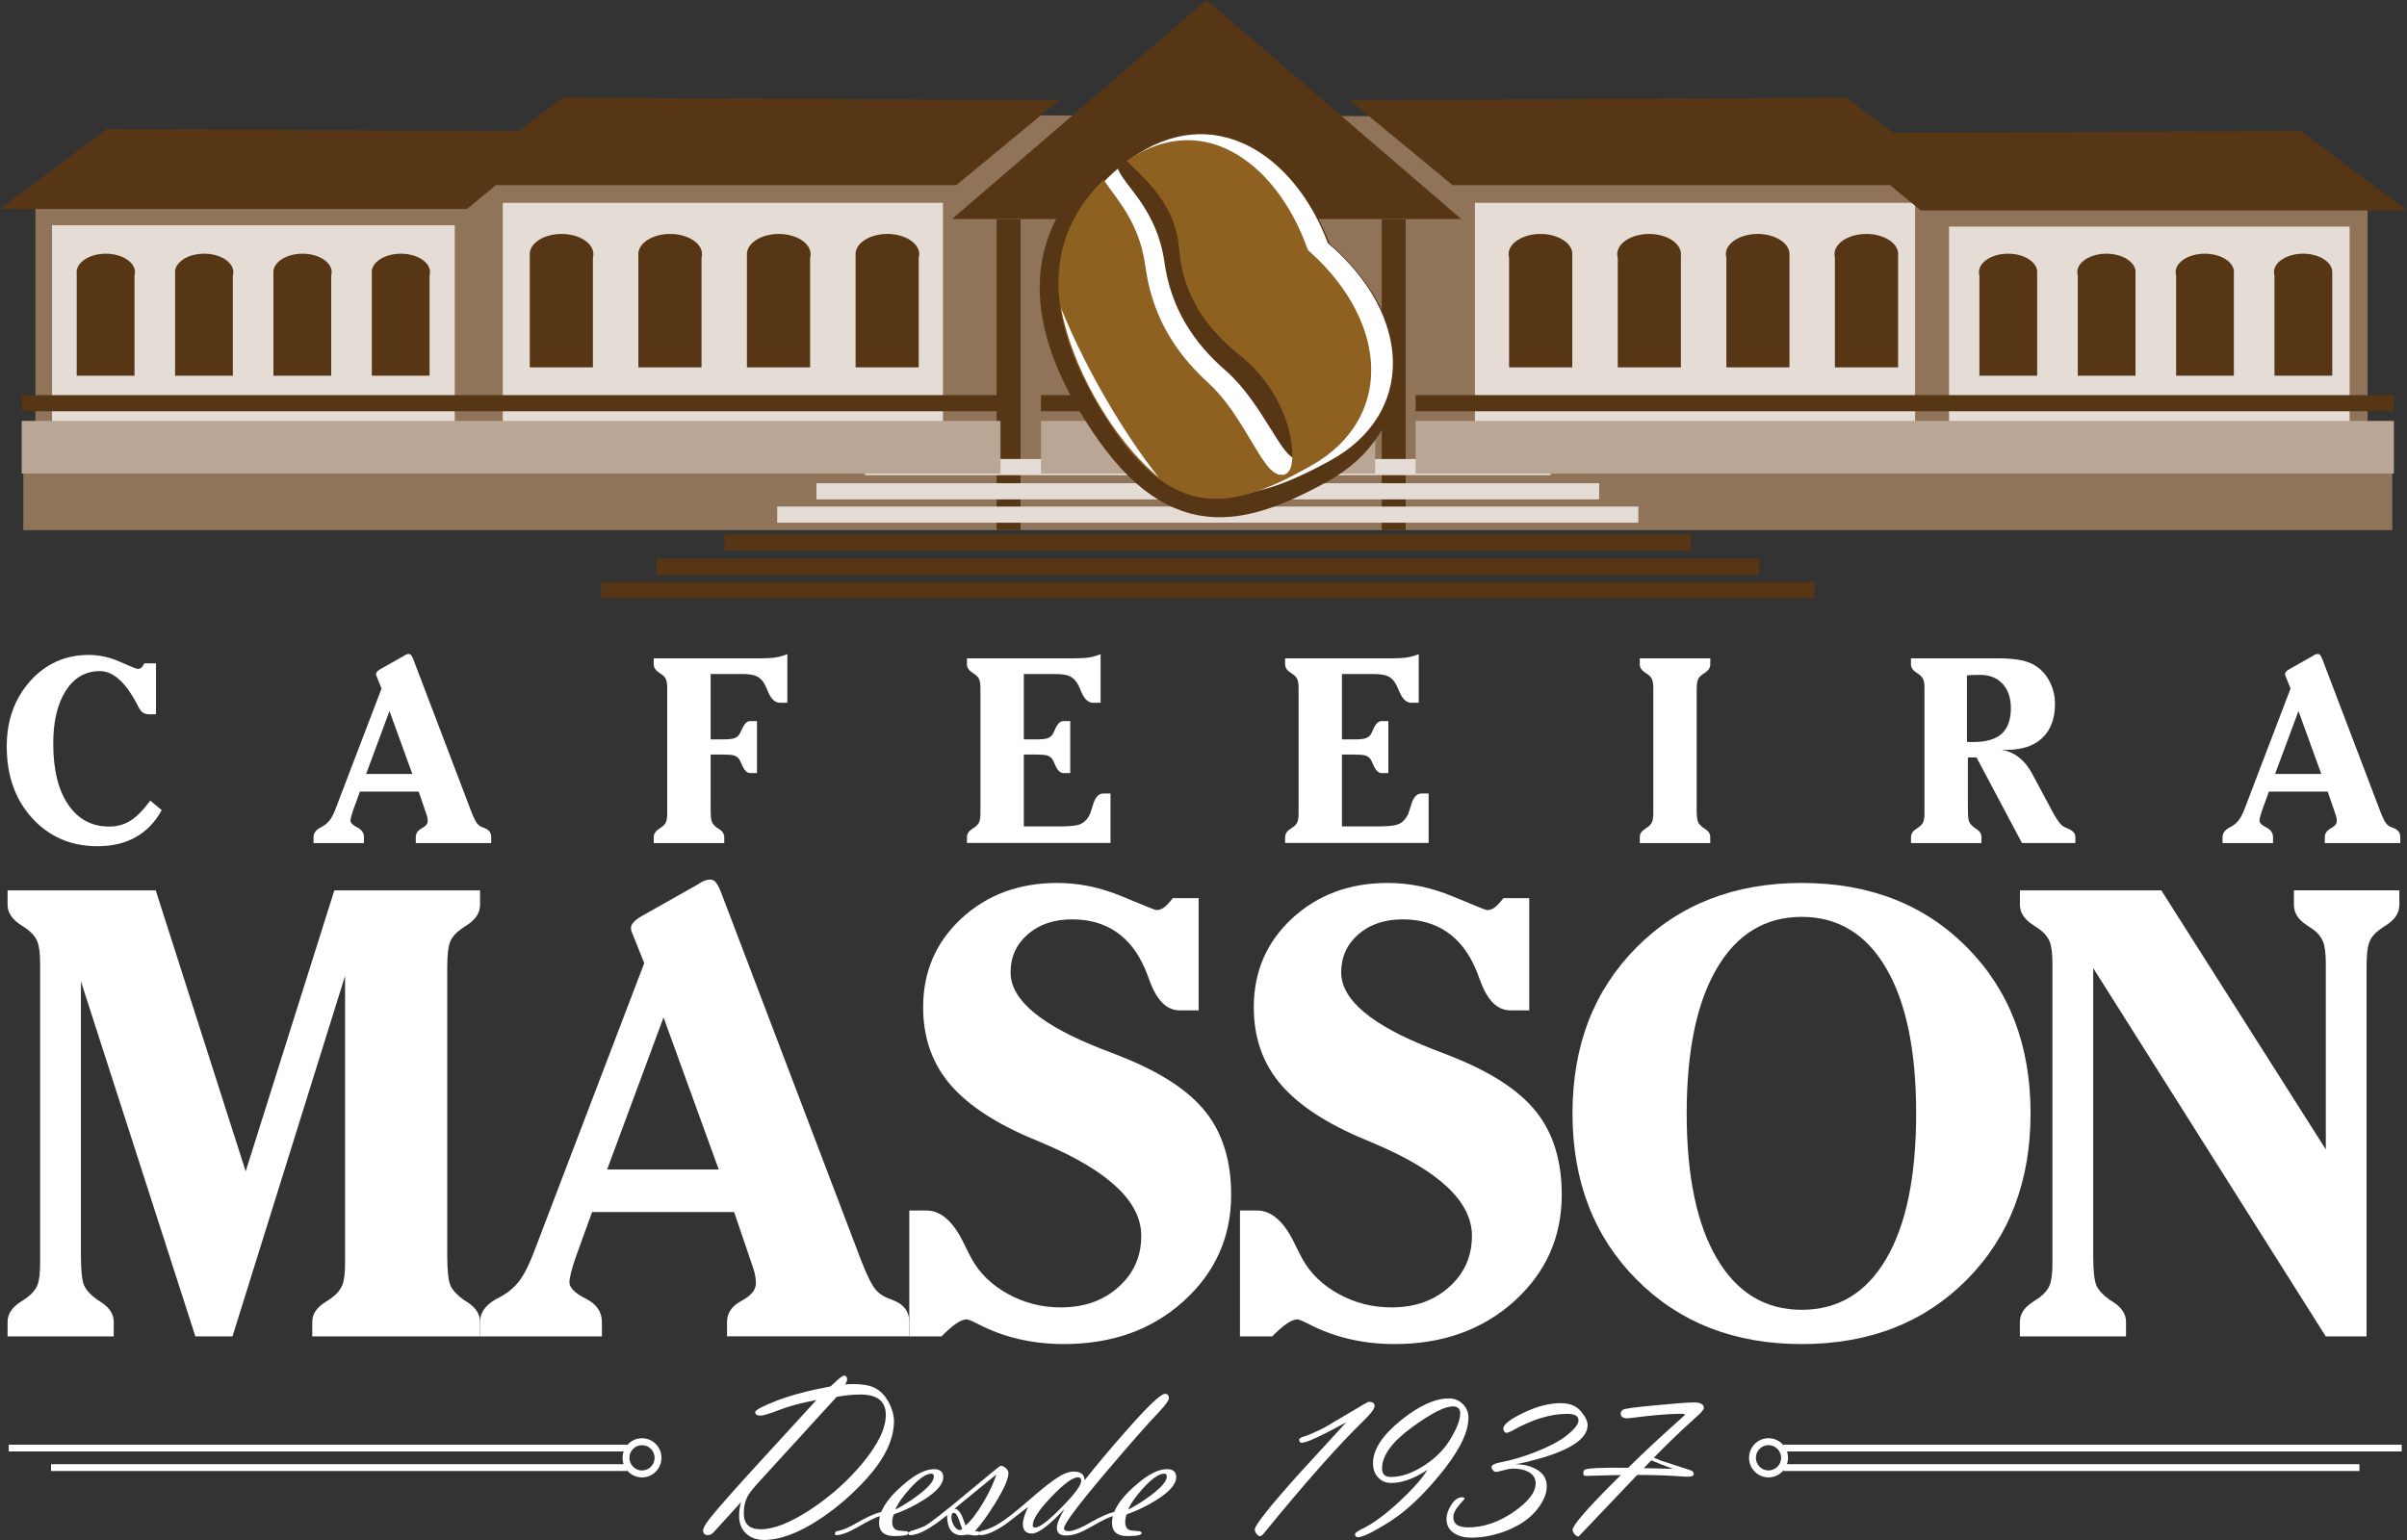 <?xml version="1.0" encoding="utf-8"?>
<!-- Generator: Adobe Illustrator 16.0.0, SVG Export Plug-In . SVG Version: 6.00 Build 0)  -->
<!DOCTYPE svg PUBLIC "-//W3C//DTD SVG 1.1//EN" "http://www.w3.org/Graphics/SVG/1.1/DTD/svg11.dtd">
<svg version="1.1" id="Layer_1" xmlns="http://www.w3.org/2000/svg" xmlns:xlink="http://www.w3.org/1999/xlink" x="0px" y="0px"
	 width="125px" height="80px" viewBox="0 0 125 80" enable-background="new 0 0 125 80" xml:space="preserve">
<rect x="0" y="0" width="125" height="80" fill="#333333" stroke="none"/>
<g>
	<polygon fill="#8F745A" points="100.462,10.177 100.462,9.111 94.792,6.088 29.837,5.941 25.298,9.111 1.841,10.251 1.841,23.349 
		1.21,23.349 1.21,27.541 124.235,27.541 124.235,23.349 122.954,23.349 122.954,10.177 	"/>
	<polygon fill="#573616" points="5.552,6.7 29.136,6.823 24.251,10.858 0,10.858 	"/>
	<polygon fill="#E5DDD5" points="2.702,11.7 23.616,11.7 23.616,24.188 2.702,24.188 	"/>
	<path fill="#573616" d="M6.985,14.31v5.208H3.984v-5.311C3.982,14.185,3.98,14.163,3.98,14.14c0-0.529,0.681-0.961,1.514-0.961
		c0.835,0,1.515,0.432,1.515,0.961C7.009,14.198,7.001,14.255,6.985,14.31L6.985,14.31z"/>
	<polygon fill="#573616" points="29.226,5.073 55.005,5.208 49.661,9.617 23.156,9.617 	"/>
	<polygon fill="#573616" points="95.876,5.073 70.093,5.208 75.435,9.617 101.94,9.617 	"/>
	<polygon fill="#573616" points="51.757,11.389 52.997,11.389 52.997,27.541 51.757,27.541 	"/>
	<polygon fill="#E5DDD5" points="26.109,10.537 48.97,10.537 48.97,24.188 26.109,24.188 	"/>
	<polygon fill="#573616" points="71.759,11.389 73.001,11.389 73.001,27.541 71.759,27.541 	"/>
	<polygon fill="#E5DDD5" points="76.595,10.537 99.454,10.537 99.454,24.188 76.595,24.188 	"/>
	<polygon fill="#573616" points="62.663,0 75.88,11.375 49.446,11.375 	"/>
	<path fill="#573616" d="M30.791,13.39v5.693h-3.279v-5.805c-0.003-0.025-0.004-0.049-0.004-0.074c0-0.578,0.743-1.051,1.653-1.051
		c0.913,0,1.655,0.473,1.655,1.051C30.816,13.268,30.808,13.331,30.791,13.39L30.791,13.39z"/>
	<polygon fill="#E5DDD5" points="101.218,11.77 122.019,11.77 122.019,24.188 101.218,24.188 	"/>
	<polygon fill="#573616" points="119.479,6.797 94.886,6.92 99.745,10.931 125.001,10.931 	"/>
	<polygon fill="#573616" points="31.215,31.077 94.233,31.077 94.233,30.238 31.215,30.238 	"/>
	<polygon fill="#573616" points="34.084,29.865 91.36,29.865 91.36,29.026 34.084,29.026 	"/>
	<polygon fill="#573616" points="37.633,28.604 87.812,28.604 87.812,27.766 37.633,27.766 	"/>
	<polygon fill="#E5DDD5" points="40.362,27.154 85.083,27.154 85.083,26.315 40.362,26.315 	"/>
	<polygon fill="#E5DDD5" points="42.399,25.942 83.046,25.942 83.046,25.104 42.399,25.104 	"/>
	<polygon fill="#E5DDD5" points="44.917,24.684 80.526,24.684 80.526,23.844 44.917,23.844 	"/>
	<path fill="#573616" d="M1.127,21.364h50.831v-0.839H1.127V21.364L1.127,21.364z M54.06,21.364h17.355v-0.839H54.06V21.364
		L54.06,21.364z M73.515,21.364h50.803v-0.839H73.515V21.364L73.515,21.364z"/>
	<path fill="#B9A694" d="M1.127,24.602h50.831v-2.737H1.127V24.602L1.127,24.602z M54.06,24.602h17.355v-2.737H54.06V24.602
		L54.06,24.602z M73.515,24.602h50.803v-2.737H73.515V24.602L73.515,24.602z"/>
	<polygon fill="#573616" points="71.11,23.257 70.808,23.596 70.478,23.919 70.118,24.227 69.731,24.517 69.323,24.791 
		68.894,25.042 68.462,25.273 68.044,25.489 67.626,25.695 67.212,25.889 66.8,26.07 66.386,26.234 65.976,26.386 65.562,26.517 
		65.153,26.631 64.739,26.724 64.327,26.797 63.911,26.845 63.497,26.868 63.083,26.866 62.665,26.833 62.247,26.772 61.831,26.68 
		61.419,26.555 61.009,26.397 60.599,26.208 60.196,25.982 59.794,25.725 59.397,25.432 59.005,25.105 58.614,24.741 58.229,24.342 
		57.843,23.906 57.46,23.431 57.077,22.919 56.696,22.367 56.313,21.773 55.931,21.137 55.62,20.584 55.339,20.045 55.089,19.514 
		54.864,18.994 54.665,18.484 54.497,17.984 54.353,17.493 54.231,17.012 54.14,16.541 54.067,16.081 54.021,15.63 53.997,15.188 
		53.995,14.758 54.017,14.336 54.056,13.926 54.118,13.527 54.198,13.138 54.298,12.76 54.411,12.393 54.544,12.039 54.692,11.695 
		54.853,11.363 55.03,11.041 55.216,10.733 55.417,10.436 55.628,10.149 55.847,9.875 56.075,9.611 56.31,9.357 56.554,9.114 
		56.804,8.882 57.063,8.655 57.716,8.146 57.845,8.055 57.964,7.971 58.085,7.889 58.204,7.811 58.323,7.732 58.444,7.657 
		58.565,7.583 58.692,7.507 59.026,7.323 59.376,7.158 59.729,7.014 60.089,6.893 60.452,6.793 60.821,6.718 61.192,6.667 
		61.565,6.638 61.94,6.633 62.313,6.651 62.69,6.693 63.065,6.758 63.433,6.846 63.798,6.96 64.163,7.095 64.521,7.253 
		64.876,7.436 65.224,7.639 65.563,7.866 65.897,8.117 66.224,8.388 66.542,8.683 66.849,8.999 67.146,9.338 67.433,9.699 
		67.71,10.082 67.976,10.485 68.231,10.911 68.472,11.357 68.7,11.827 68.919,12.318 69.048,12.654 69.333,12.908 69.733,13.298 
		70.11,13.694 70.458,14.098 70.782,14.508 71.079,14.925 71.351,15.346 71.595,15.772 71.81,16.202 71.999,16.635 72.159,17.071 
		72.296,17.508 72.401,17.946 72.478,18.384 72.526,18.822 72.546,19.257 72.534,19.689 72.497,20.119 72.427,20.542 72.327,20.958 
		72.198,21.368 72.04,21.769 71.851,22.159 71.632,22.538 71.388,22.904 	"/>
	<path fill="#FFFFFF" d="M68.956,12.627c4.451,3.811,4.529,8.892,0.102,11.311c-4.428,2.419-7.992,3.186-11.971-3.635
		c-3.336-5.718-1.58-9.386,0.965-11.539c0.338,0.904,2.029,2.085,2.42,4.861c0.34,2.422,1.535,4.198,3.176,5.624
		c1.953,1.7,2.969,4.728,3.717,4.563c0.389-0.086,0.391-3.243-2.436-5.417c-1.785-1.375-3.119-3.094-3.332-5.627
		c-0.207-2.445-2.26-3.651-2.918-4.491C63.019,5.139,67.259,8.071,68.956,12.627L68.956,12.627z"/>
	<polygon fill="#8F6121" points="69.942,15.297 70.181,15.685 70.392,16.075 70.583,16.467 70.745,16.858 70.886,17.248 
		70.999,17.636 71.087,18.022 71.153,18.407 71.194,18.786 71.208,19.164 71.202,19.533 71.169,19.901 71.112,20.259 71.032,20.613 
		70.927,20.96 70.798,21.3 70.646,21.631 70.466,21.956 70.265,22.27 70.036,22.574 69.784,22.868 69.507,23.153 69.204,23.424 
		68.876,23.684 68.519,23.93 68.134,24.166 67.733,24.389 67.337,24.605 66.944,24.807 66.558,24.997 66.177,25.17 65.798,25.329 
		65.425,25.471 65.06,25.594 64.694,25.698 64.337,25.784 63.983,25.848 63.634,25.891 63.288,25.91 62.944,25.907 62.604,25.881 
		62.267,25.831 61.931,25.75 61.595,25.645 61.259,25.51 60.923,25.345 60.583,25.15 60.245,24.922 59.905,24.659 59.563,24.362 
		59.22,24.026 58.87,23.652 58.522,23.24 58.171,22.785 57.815,22.29 57.46,21.749 57.099,21.166 56.737,20.538 56.448,19.999 
		56.187,19.475 55.956,18.963 55.749,18.463 55.569,17.977 55.415,17.504 55.284,17.043 55.179,16.594 55.093,16.158 55.03,15.734 
		54.989,15.321 54.97,14.922 54.97,14.531 54.985,14.153 55.021,13.788 55.073,13.431 55.14,13.085 55.226,12.751 55.323,12.425 
		55.435,12.111 55.56,11.806 55.7,11.511 55.851,11.225 56.011,10.947 56.183,10.679 56.364,10.42 56.554,10.171 56.755,9.931 
		56.962,9.698 57.175,9.476 57.321,9.333 57.329,9.344 57.466,9.556 57.62,9.775 57.786,10.002 57.962,10.242 58.142,10.498 
		58.325,10.771 58.511,11.063 58.688,11.379 58.86,11.719 59.022,12.085 59.169,12.48 59.298,12.905 59.405,13.366 59.489,13.87 
		59.524,14.103 59.565,14.338 59.608,14.57 59.661,14.8 59.714,15.025 59.774,15.248 59.841,15.465 59.909,15.681 59.981,15.892 
		60.062,16.099 60.144,16.302 60.229,16.505 60.321,16.701 60.417,16.895 60.515,17.085 60.618,17.272 60.726,17.458 60.837,17.637 
		60.95,17.817 61.069,17.991 61.192,18.164 61.315,18.333 61.442,18.499 61.575,18.661 61.71,18.822 61.849,18.979 61.987,19.135 
		62.132,19.288 62.278,19.438 62.427,19.585 62.579,19.73 62.728,19.868 63.067,20.2 63.386,20.555 63.688,20.929 63.972,21.318 
		64.239,21.712 64.491,22.108 64.731,22.499 64.956,22.873 65.171,23.229 65.372,23.56 65.565,23.858 65.755,24.123 65.944,24.348 
		66.149,24.529 66.394,24.655 66.683,24.667 66.841,24.585 66.938,24.479 66.999,24.369 67.04,24.259 67.069,24.143 67.091,24.02 
		67.106,23.886 67.112,23.742 67.114,23.59 67.108,23.424 67.097,23.25 67.077,23.066 67.046,22.873 67.011,22.673 66.966,22.463 
		66.911,22.25 66.849,22.025 66.772,21.799 66.687,21.566 66.589,21.331 66.483,21.092 66.362,20.851 66.229,20.606 66.085,20.361 
		65.925,20.117 65.755,19.873 65.567,19.632 65.366,19.39 65.149,19.152 64.917,18.921 64.669,18.693 64.409,18.474 64.243,18.339 
		64.087,18.208 63.933,18.073 63.78,17.935 63.634,17.795 63.487,17.655 63.349,17.51 63.208,17.365 63.077,17.217 62.944,17.065 
		62.819,16.912 62.698,16.755 62.579,16.595 62.464,16.434 62.353,16.268 62.247,16.101 62.147,15.93 62.052,15.754 61.958,15.577 
		61.872,15.395 61.79,15.21 61.712,15.021 61.64,14.829 61.571,14.632 61.511,14.431 61.454,14.226 61.401,14.019 61.356,13.805 
		61.319,13.585 61.282,13.363 61.255,13.135 61.231,12.892 61.173,12.411 61.067,11.95 60.927,11.518 60.757,11.115 60.56,10.74 
		60.347,10.392 60.12,10.069 59.882,9.771 59.642,9.494 59.401,9.238 59.169,9.001 58.946,8.784 58.741,8.584 58.56,8.4 
		58.519,8.355 58.606,8.292 58.989,8.055 59.37,7.848 59.747,7.677 60.122,7.536 60.495,7.43 60.86,7.352 61.224,7.303 
		61.581,7.282 61.935,7.29 62.284,7.322 62.628,7.382 62.966,7.466 63.298,7.574 63.626,7.707 63.948,7.862 64.263,8.04 
		64.571,8.24 64.872,8.46 65.167,8.702 65.452,8.962 65.728,9.243 65.995,9.542 66.249,9.855 66.497,10.188 66.731,10.536 
		66.956,10.897 67.167,11.273 67.368,11.664 67.556,12.065 67.729,12.479 67.921,12.983 68.372,13.405 68.735,13.772 69.075,14.148 
		69.39,14.527 69.679,14.911 	"/>
	<path fill="#FFFFFF" d="M60.159,24.785c-1.139-0.944-2.313-2.378-3.293-4.12c-0.91-1.622-1.506-3.251-1.762-4.653
		c0.531,1.308,1.223,2.749,2.051,4.223C58.136,21.979,59.175,23.54,60.159,24.785L60.159,24.785z"/>
	<path fill="#573616" d="M12.093,14.31v5.208h-3v-5.311c-0.004-0.022-0.004-0.044-0.004-0.067c0-0.529,0.681-0.961,1.514-0.961
		c0.835,0,1.515,0.432,1.515,0.961C12.117,14.198,12.107,14.255,12.093,14.31L12.093,14.31z"/>
	<path fill="#573616" d="M17.201,14.31v5.208h-3.002v-5.311c-0.001-0.022-0.002-0.044-0.002-0.067c0-0.529,0.682-0.961,1.515-0.961
		s1.513,0.432,1.513,0.961C17.224,14.198,17.214,14.255,17.201,14.31L17.201,14.31z"/>
	<path fill="#573616" d="M22.308,14.31v5.208h-3v-5.311c-0.004-0.022-0.005-0.044-0.005-0.067c0-0.529,0.682-0.961,1.515-0.961
		c0.836,0,1.514,0.432,1.514,0.961C22.331,14.198,22.323,14.255,22.308,14.31L22.308,14.31z"/>
	<path fill="#573616" d="M36.432,13.39v5.693h-3.281v-5.805c-0.001-0.025-0.003-0.049-0.003-0.074c0-0.578,0.744-1.051,1.654-1.051
		c0.912,0,1.655,0.473,1.655,1.051C36.458,13.268,36.449,13.331,36.432,13.39L36.432,13.39z"/>
	<path fill="#573616" d="M42.071,13.39v5.693h-3.281v-5.805c-0.003-0.025-0.003-0.049-0.003-0.074c0-0.578,0.745-1.051,1.653-1.051
		c0.913,0,1.656,0.473,1.656,1.051C42.097,13.268,42.089,13.331,42.071,13.39L42.071,13.39z"/>
	<path fill="#573616" d="M47.712,13.39v5.693h-3.279v-5.805c-0.004-0.025-0.004-0.049-0.004-0.074c0-0.578,0.742-1.051,1.652-1.051
		c0.912,0,1.656,0.473,1.656,1.051C47.739,13.268,47.728,13.331,47.712,13.39L47.712,13.39z"/>
	<path fill="#573616" d="M118.118,14.31v5.208h3v-5.311c0.002-0.022,0.002-0.044,0.002-0.067c0-0.529-0.678-0.961-1.514-0.961
		c-0.834,0-1.514,0.432-1.514,0.961C118.095,14.198,118.103,14.255,118.118,14.31L118.118,14.31z"/>
	<path fill="#573616" d="M95.29,13.39v5.693h3.281v-5.805c0.004-0.025,0.006-0.049,0.006-0.074c0-0.578-0.744-1.051-1.654-1.051
		c-0.914,0-1.654,0.473-1.654,1.051C95.269,13.268,95.276,13.331,95.29,13.39L95.29,13.39z"/>
	<path fill="#573616" d="M113.009,14.31v5.208h3v-5.311c0.004-0.022,0.006-0.044,0.006-0.067c0-0.529-0.68-0.961-1.516-0.961
		c-0.834,0-1.514,0.432-1.514,0.961C112.985,14.198,112.993,14.255,113.009,14.31L113.009,14.31z"/>
	<path fill="#573616" d="M107.903,14.31v5.208h2.998v-5.311c0.002-0.022,0.004-0.044,0.004-0.067c0-0.529-0.68-0.961-1.512-0.961
		c-0.836,0-1.516,0.432-1.516,0.961C107.878,14.198,107.886,14.255,107.903,14.31L107.903,14.31z"/>
	<path fill="#573616" d="M102.794,14.31v5.208h3v-5.311c0.002-0.022,0.004-0.044,0.004-0.067c0-0.529-0.68-0.961-1.516-0.961
		c-0.832,0-1.512,0.432-1.512,0.961C102.771,14.198,102.778,14.255,102.794,14.31L102.794,14.31z"/>
	<path fill="#573616" d="M89.653,13.39v5.693h3.277v-5.805c0.002-0.025,0.002-0.049,0.002-0.074c0-0.578-0.742-1.051-1.652-1.051
		c-0.912,0-1.654,0.473-1.654,1.051C89.626,13.268,89.636,13.331,89.653,13.39L89.653,13.39z"/>
	<path fill="#573616" d="M84.013,13.39v5.693h3.279v-5.805c0.004-0.025,0.004-0.049,0.004-0.074c0-0.578-0.744-1.051-1.654-1.051
		c-0.912,0-1.656,0.473-1.656,1.051C83.985,13.268,83.995,13.331,84.013,13.39L84.013,13.39z"/>
	<path fill="#573616" d="M78.37,13.39v5.693h3.281v-5.805c0.002-0.025,0.004-0.049,0.004-0.074c0-0.578-0.742-1.051-1.654-1.051
		c-0.914,0-1.656,0.473-1.656,1.051C78.345,13.268,78.354,13.331,78.37,13.39L78.37,13.39z"/>
	<g>
		<path fill="#FFFFFF" d="M16.216,69.423v-0.756c0-0.393,0.217-0.732,0.653-1.008c0.171-0.107,0.303-0.197,0.399-0.273
			c0.244-0.18,0.414-0.389,0.508-0.627c0.096-0.234,0.145-0.617,0.145-1.152v-0.752V50.69l-5.847,18.732h-1.928L4.203,50.979v14.244
			c0,0.801,0.058,1.322,0.174,1.57c0.116,0.244,0.34,0.484,0.669,0.719c0.053,0.033,0.111,0.07,0.174,0.113
			c0.457,0.289,0.687,0.637,0.687,1.041v0.756H0.394v-0.756c0-0.404,0.229-0.752,0.684-1.041c0.151-0.096,0.268-0.176,0.352-0.24
			c0.255-0.191,0.428-0.406,0.519-0.641s0.135-0.613,0.135-1.139v-0.752V50.067c0-0.535-0.048-0.92-0.143-1.154
			c-0.095-0.236-0.268-0.443-0.511-0.625c-0.084-0.066-0.197-0.141-0.333-0.227c-0.468-0.299-0.703-0.65-0.703-1.057v-0.752h7.693
			l4.672,14.596l4.604-14.596h7.566v0.752c0,0.418-0.229,0.77-0.686,1.057c-0.146,0.098-0.26,0.17-0.332,0.227
			c-0.256,0.182-0.434,0.395-0.537,0.639c-0.1,0.246-0.148,0.689-0.148,1.33v0.561v14.406c0,0.801,0.059,1.322,0.175,1.57
			c0.116,0.244,0.338,0.484,0.669,0.719c0.055,0.035,0.111,0.07,0.174,0.113c0.457,0.289,0.686,0.637,0.686,1.041v0.756H16.216z"/>
		<path fill="#FFFFFF" d="M38.125,62.964h-7.377l-0.846,2.34c-0.105,0.297-0.188,0.566-0.246,0.801s-0.086,0.4-0.086,0.496
			c0,0.287,0.279,0.574,0.842,0.855c0.564,0.285,0.846,0.688,0.846,1.211v0.756h-6.326v-0.756c0-0.533,0.352-0.967,1.051-1.297
			l0.031-0.018c0.405-0.223,0.734-0.508,0.988-0.855c0.257-0.348,0.521-0.896,0.797-1.643l5.657-14.82l-0.621-1.555
			c-0.022-0.043-0.038-0.084-0.048-0.127c-0.012-0.043-0.017-0.098-0.017-0.162c0-0.096,0.047-0.193,0.145-0.295
			c0.095-0.102,0.245-0.211,0.446-0.328l2.898-1.635c0.011-0.012,0.033-0.027,0.064-0.047c0.213-0.129,0.398-0.195,0.558-0.195
			c0.105,0,0.199,0.043,0.278,0.129c0.08,0.084,0.171,0.256,0.278,0.514l7.297,19.178c0.299,0.76,0.543,1.248,0.732,1.473
			c0.191,0.225,0.447,0.393,0.766,0.498c0.053,0.02,0.105,0.043,0.158,0.064c0.553,0.213,0.83,0.588,0.83,1.121v0.754h-9.464v-0.754
			c0-0.459,0.25-0.824,0.748-1.09c0.499-0.266,0.751-0.57,0.751-0.912c0-0.129-0.013-0.258-0.034-0.385
			c-0.02-0.129-0.064-0.283-0.127-0.465L38.125,62.964z M34.459,52.853l-2.93,7.9h5.796L34.459,52.853z"/>
		<path fill="#FFFFFF" d="M47.222,69.423v-6.539h0.893c0.732,0,1.371,0.551,1.91,1.65c0.17,0.35,0.314,0.635,0.432,0.85
			c0.414,0.758,1.043,1.369,1.887,1.834c0.844,0.467,1.76,0.699,2.748,0.699c1.213,0,2.211-0.354,2.996-1.061
			c0.787-0.705,1.18-1.592,1.18-2.66c0-1.748-1.662-3.336-4.986-4.758c-0.424-0.182-0.75-0.318-0.975-0.414
			c-1.869-0.824-3.23-1.77-4.084-2.836c-0.855-1.068-1.283-2.357-1.283-3.863c0-1.848,0.664-3.385,1.99-4.615
			c1.328-1.227,2.986-1.842,4.973-1.842c1.137,0,2.264,0.236,3.385,0.705s1.707,0.705,1.76,0.705c0.139,0,0.273-0.045,0.398-0.135
			c0.129-0.092,0.283-0.256,0.461-0.488h1.34v5.83h-0.988c-0.658,0-1.174-0.502-1.545-1.506c-0.105-0.289-0.191-0.508-0.256-0.658
			c-0.359-0.84-0.859-1.48-1.496-1.914c-0.637-0.432-1.396-0.648-2.279-0.648c-0.945,0-1.715,0.26-2.309,0.777
			c-0.596,0.518-0.893,1.178-0.893,1.979c0,1.422,1.574,2.744,4.732,3.977c0.445,0.168,0.785,0.303,1.018,0.398
			c2.051,0.813,3.514,1.771,4.391,2.885c0.875,1.111,1.314,2.541,1.314,4.291c0,2.191-0.822,4.031-2.463,5.521
			s-3.715,2.234-6.221,2.234c-1.668,0-3.178-0.357-4.525-1.074C50.45,68.61,50.272,68.54,50.2,68.54
			c-0.148,0-0.33,0.072-0.543,0.217c-0.211,0.145-0.467,0.365-0.764,0.666H47.222L47.222,69.423z"/>
		<path fill="#FFFFFF" d="M64.394,69.423v-6.539h0.891c0.734,0,1.371,0.551,1.914,1.65c0.168,0.35,0.313,0.635,0.43,0.85
			c0.414,0.758,1.043,1.369,1.887,1.834c0.846,0.467,1.762,0.699,2.748,0.699c1.211,0,2.209-0.354,2.994-1.061
			c0.789-0.705,1.182-1.592,1.182-2.66c0-1.748-1.662-3.336-4.99-4.758c-0.422-0.182-0.746-0.318-0.971-0.414
			c-1.867-0.824-3.23-1.77-4.086-2.836c-0.855-1.068-1.281-2.357-1.281-3.863c0-1.848,0.662-3.385,1.99-4.615
			c1.328-1.227,2.982-1.842,4.971-1.842c1.137,0,2.266,0.236,3.387,0.705s1.705,0.705,1.76,0.705c0.137,0,0.271-0.045,0.398-0.135
			c0.127-0.092,0.281-0.256,0.461-0.488h1.338v5.83h-0.986c-0.66,0-1.176-0.502-1.547-1.506c-0.107-0.289-0.191-0.508-0.256-0.658
			c-0.361-0.84-0.857-1.48-1.496-1.914c-0.637-0.432-1.396-0.648-2.279-0.648c-0.943,0-1.715,0.26-2.311,0.777
			c-0.592,0.518-0.891,1.178-0.891,1.979c0,1.422,1.576,2.744,4.732,3.977c0.445,0.168,0.785,0.303,1.02,0.398
			c2.051,0.813,3.514,1.771,4.391,2.885c0.875,1.111,1.311,2.541,1.311,4.291c0,2.191-0.818,4.031-2.459,5.521
			c-1.643,1.49-3.717,2.234-6.221,2.234c-1.67,0-3.176-0.357-4.525-1.074c-0.277-0.137-0.451-0.207-0.525-0.207
			c-0.148,0-0.332,0.072-0.543,0.217c-0.213,0.145-0.467,0.365-0.764,0.666H64.394L64.394,69.423z"/>
		<path fill="#FFFFFF" d="M81.663,57.837c0-3.525,1.111-6.4,3.332-8.629c2.219-2.227,5.078-3.34,8.57-3.34
			c3.508,0,6.363,1.109,8.572,3.334c2.209,2.221,3.314,5.1,3.314,8.635s-1.105,6.418-3.314,8.645s-5.064,3.34-8.572,3.34
			c-3.492,0-6.352-1.115-8.57-3.348C82.774,64.241,81.663,61.362,81.663,57.837z M93.565,47.63c-1.889,0-3.357,0.889-4.404,2.67
			c-1.045,1.777-1.568,4.289-1.568,7.537s0.523,5.758,1.568,7.537c1.047,1.779,2.516,2.668,4.404,2.668
			c1.893,0,3.355-0.883,4.391-2.65s1.553-4.285,1.553-7.555c0-3.258-0.52-5.771-1.561-7.547S95.446,47.63,93.565,47.63z"/>
		<path fill="#FFFFFF" d="M124.603,46.253v0.752c0,0.418-0.227,0.77-0.686,1.057c-0.15,0.098-0.26,0.17-0.334,0.227
			c-0.256,0.182-0.434,0.395-0.533,0.639c-0.102,0.246-0.15,0.689-0.15,1.33v0.561v18.605h-2.119L108.704,50.29v14.934
			c0,0.801,0.059,1.322,0.174,1.57c0.117,0.244,0.338,0.484,0.668,0.719c0.055,0.033,0.111,0.07,0.176,0.113
			c0.455,0.289,0.686,0.637,0.686,1.041v0.756h-5.512v-0.756c0-0.404,0.227-0.752,0.686-1.041c0.146-0.096,0.264-0.176,0.35-0.24
			c0.254-0.191,0.428-0.406,0.518-0.641s0.137-0.613,0.137-1.139v-0.752V50.067c0-0.535-0.049-0.92-0.145-1.154
			c-0.094-0.236-0.268-0.443-0.51-0.625c-0.084-0.066-0.195-0.141-0.334-0.227c-0.469-0.299-0.699-0.65-0.699-1.057v-0.752h7.342
			l8.543,13.459v-9.645c0-0.535-0.049-0.92-0.145-1.154c-0.094-0.236-0.264-0.443-0.508-0.625c-0.076-0.057-0.188-0.129-0.336-0.227
			c-0.447-0.287-0.668-0.641-0.668-1.057v-0.752H124.603z"/>
	</g>
	<g>
		<g>
			<path fill="#FFFFFF" d="M43.89,71.913c0.166-0.01,0.299-0.014,0.4-0.014c0.479,0,0.844,0.061,1.104,0.184
				c0.311,0.143,0.57,0.406,0.775,0.793c0.17,0.33,0.256,0.646,0.256,0.951c0,0.932-0.461,1.912-1.385,2.945
				c-0.727,0.813-1.533,1.518-2.42,2.111c-1.109,0.742-2.093,1.115-2.946,1.115c-0.384,0-0.695-0.115-0.934-0.342
				s-0.357-0.533-0.357-0.92c0-0.236,0.032-0.469,0.099-0.701l-1.396,1.535c-0.104,0.119-0.208,0.176-0.309,0.176
				c-0.176,0-0.262-0.078-0.262-0.234c0-0.059,0.024-0.135,0.073-0.232c0.128-0.281,1.034-1.336,2.712-3.166l3.099-3.385
				c-0.762,0.141-1.401,0.311-1.917,0.51c-0.518,0.201-0.846,0.301-0.983,0.301c-0.187,0-0.278-0.061-0.278-0.184
				c0-0.107,0.375-0.307,1.127-0.598c0.754-0.287,1.683-0.533,2.785-0.736l0.352-0.324c0.172-0.158,0.289-0.236,0.344-0.236
				c0.111,0,0.164,0.072,0.164,0.213C43.991,71.724,43.958,71.804,43.89,71.913z M43.45,72.563l-3.973,4.35
				c-0.325,0.357-0.532,0.611-0.62,0.762c-0.154,0.264-0.231,0.58-0.231,0.945c0,0.549,0.295,0.822,0.88,0.822
				c0.688,0,1.562-0.348,2.619-1.047c1.023-0.68,1.906-1.471,2.658-2.373c0.811-0.98,1.219-1.818,1.219-2.518
				c0-0.709-0.439-1.061-1.316-1.061C44.296,72.444,43.886,72.483,43.45,72.563z"/>
			<path fill="#FFFFFF" d="M45.694,78.761c-0.203,0.049-0.582,0.238-1.139,0.561c-0.494,0.285-0.867,0.426-1.123,0.426
				c-0.049,0-0.072-0.025-0.072-0.082c0-0.074,0.053-0.119,0.158-0.137c0.246-0.039,0.594-0.191,1.041-0.455
				c0.494-0.281,0.896-0.459,1.207-0.533c0.188-0.451,0.57-0.926,1.152-1.42c0.619-0.535,1.146-0.801,1.584-0.801
				c0.322,0,0.484,0.139,0.484,0.416c0,0.361-0.342,0.756-1.023,1.184c-0.502,0.316-1.016,0.564-1.541,0.744
				c-0.057,0.129-0.086,0.262-0.086,0.404c0,0.211,0.074,0.348,0.219,0.412c0.074,0.027,0.215,0.047,0.416,0.055
				c0.146,0.004,0.221,0.039,0.221,0.105c0,0.105-0.248,0.156-0.748,0.156c-0.527,0-0.791-0.232-0.791-0.689
				C45.651,79.003,45.667,78.888,45.694,78.761z M46.495,78.421c0.371-0.186,0.764-0.434,1.176-0.744
				c0.551-0.412,0.826-0.736,0.826-0.977c0-0.098-0.043-0.146-0.133-0.146c-0.264,0-0.621,0.244-1.072,0.732
				C46.886,77.729,46.622,78.108,46.495,78.421z"/>
			<path fill="#FFFFFF" d="M49.183,78.706c-0.842,0.695-1.48,1.041-1.918,1.041c-0.047,0-0.072-0.023-0.072-0.074
				c0-0.074,0.041-0.123,0.123-0.143c0.148-0.037,0.379-0.117,0.689-0.246c0.291-0.156,1.031-0.732,2.221-1.729
				c1.127-0.941,1.705-1.41,1.732-1.41c0.094,0,0.186,0.039,0.275,0.121c0.092,0.08,0.137,0.168,0.137,0.262
				c0,0.297-0.229,0.818-0.689,1.564c-0.402,0.646-0.75,1.129-1.051,1.449c0.178,0,0.27,0.033,0.27,0.1
				c0,0.084-0.088,0.125-0.258,0.125c-0.045,0-0.113-0.008-0.199-0.023c-0.088-0.016-0.154-0.025-0.199-0.025
				c-0.033,0-0.08,0.006-0.145,0.02c-0.064,0.01-0.115,0.018-0.146,0.018C49.438,79.755,49.183,79.405,49.183,78.706z
				 M49.972,79.433L49.8,78.946c-0.088-0.236-0.174-0.357-0.26-0.357c-0.09,0-0.133,0.07-0.133,0.211
				c0,0.137,0.039,0.283,0.119,0.428c0.094,0.168,0.203,0.252,0.328,0.252C49.901,79.479,49.942,79.464,49.972,79.433z
				 M50.146,79.243c0.281-0.238,0.596-0.645,0.936-1.223c0.314-0.539,0.535-1.014,0.66-1.426l-2.17,1.775
				c0.148,0.025,0.273,0.145,0.375,0.355L50.146,79.243z"/>
			<path fill="#FFFFFF" d="M53.386,78.284l-1.146,0.885c-0.566,0.387-1.004,0.578-1.316,0.578c-0.047,0-0.07-0.023-0.07-0.074
				c0-0.074,0.039-0.123,0.119-0.143c0.313-0.076,0.594-0.193,0.85-0.348c0.385-0.227,0.922-0.646,1.617-1.254
				c0.693-0.607,1.227-1.025,1.602-1.248c0.268-0.158,0.508-0.236,0.721-0.236c0.363,0,0.551,0.15,0.566,0.449
				c0.605-0.768,1.293-1.588,2.063-2.461c1.18-1.352,1.885-2.025,2.113-2.025c0.133,0,0.195,0.074,0.195,0.219
				c0,0.123-0.164,0.355-0.49,0.703c-0.611,0.637-1.52,1.67-2.73,3.096c-1.482,1.75-2.225,2.736-2.225,2.967
				c0,0.092,0.068,0.141,0.203,0.143c0.135,0.004,0.203,0.041,0.203,0.107c0,0.084-0.098,0.125-0.293,0.125
				c-0.322,0-0.482-0.131-0.482-0.396c0-0.211,0.133-0.541,0.4-0.988c-0.797,0.854-1.363,1.281-1.699,1.281
				c-0.311,0-0.467-0.166-0.467-0.5C53.118,78.976,53.206,78.683,53.386,78.284z M53.757,79.353c0.229,0,0.688-0.348,1.369-1.043
				c0.684-0.693,1.025-1.156,1.025-1.389c0-0.119-0.057-0.178-0.162-0.178c-0.287,0-0.746,0.34-1.391,1.016
				c-0.643,0.676-0.965,1.164-0.965,1.465C53.634,79.31,53.675,79.353,53.757,79.353z"/>
			<path fill="#FFFFFF" d="M57.79,78.761c-0.201,0.049-0.582,0.238-1.139,0.561c-0.496,0.285-0.869,0.426-1.125,0.426
				c-0.047,0-0.07-0.025-0.07-0.082c0-0.074,0.051-0.119,0.156-0.137c0.246-0.039,0.596-0.191,1.045-0.455
				c0.492-0.281,0.893-0.459,1.205-0.533c0.188-0.451,0.572-0.926,1.154-1.42c0.617-0.535,1.145-0.801,1.582-0.801
				c0.324,0,0.486,0.139,0.486,0.416c0,0.361-0.344,0.756-1.027,1.184c-0.5,0.316-1.014,0.564-1.539,0.744
				c-0.057,0.129-0.084,0.262-0.084,0.404c0,0.211,0.072,0.348,0.217,0.412c0.076,0.027,0.213,0.047,0.416,0.055
				c0.146,0.004,0.221,0.039,0.221,0.105c0,0.105-0.248,0.156-0.746,0.156c-0.531,0-0.793-0.232-0.793-0.689
				C57.749,79.003,57.761,78.888,57.79,78.761z M58.589,78.421c0.375-0.186,0.766-0.434,1.18-0.744
				c0.549-0.412,0.824-0.736,0.824-0.977c0-0.098-0.045-0.146-0.135-0.146c-0.262,0-0.621,0.244-1.072,0.732
				C58.981,77.729,58.714,78.108,58.589,78.421z"/>
			<path fill="#FFFFFF" d="M69.917,73.882c-1.301,0.711-2.072,1.068-2.313,1.068c-0.09,0-0.137-0.055-0.137-0.158
				c0-0.066,0.092-0.125,0.277-0.178c0.221-0.064,0.57-0.221,1.051-0.463l1.229-0.727c0.674-0.402,1.023-0.604,1.051-0.604
				c0.207,0,0.311,0.07,0.311,0.213c0,0.146-0.188,0.398-0.559,0.756c-1.344,1.311-3.078,3.27-5.205,5.879
				c-0.074,0.09-0.131,0.133-0.18,0.133c-0.064,0-0.127-0.039-0.188-0.119c-0.063-0.082-0.09-0.158-0.09-0.227
				c0-0.221,0.764-1.184,2.293-2.891L69.917,73.882z"/>
			<path fill="#FFFFFF" d="M74.138,76.351c-0.693,0.457-1.324,0.686-1.881,0.686c-0.291,0-0.521-0.098-0.695-0.291
				c-0.176-0.191-0.26-0.438-0.26-0.734c0-0.707,0.484-1.453,1.461-2.24c0.934-0.75,1.762-1.127,2.484-1.127
				c0.281,0,0.518,0.098,0.717,0.289c0.197,0.193,0.295,0.432,0.295,0.711c0,0.789-0.514,1.801-1.545,3.037
				c-0.893,1.074-1.752,1.871-2.584,2.391c-0.826,0.52-1.363,0.781-1.605,0.781c-0.105,0-0.156-0.053-0.156-0.158
				c0-0.064,0.141-0.166,0.43-0.305c0.436-0.211,0.955-0.578,1.559-1.104c0.527-0.465,0.984-0.92,1.363-1.367
				C73.853,76.761,73.991,76.573,74.138,76.351z M71.772,76.29c0,0.291,0.154,0.436,0.461,0.436c0.541,0,1.115-0.199,1.723-0.594
				c0.566-0.367,1.004-0.795,1.314-1.289c0.373-0.598,0.561-1.072,0.561-1.418c0-0.242-0.127-0.365-0.379-0.365
				c-0.432,0-1.154,0.371-2.164,1.115C72.276,74.917,71.772,75.622,71.772,76.29z"/>
			<path fill="#FFFFFF" d="M78.636,76.06c0.43,0,0.799,0.08,1.107,0.244c0.389,0.203,0.584,0.506,0.584,0.902
				c0,0.387-0.17,0.791-0.51,1.215c-0.363,0.455-0.881,0.814-1.551,1.084c-0.621,0.246-1.246,0.373-1.875,0.373
				c-0.342,0-0.627-0.076-0.859-0.221c-0.277-0.174-0.414-0.426-0.414-0.75c0-0.219,0.08-0.457,0.236-0.713
				c0.174-0.275,0.363-0.414,0.568-0.414c0.09,0,0.135,0.027,0.135,0.084l-0.291,0.334c-0.195,0.225-0.291,0.434-0.291,0.629
				c0,0.346,0.256,0.518,0.771,0.518c0.787,0,1.566-0.262,2.344-0.791c0.773-0.531,1.158-1.027,1.158-1.494
				c0-0.27-0.131-0.475-0.398-0.611c-0.211-0.105-0.467-0.158-0.764-0.158c-0.131,0-0.297,0.029-0.498,0.084
				c-0.201,0.059-0.34,0.088-0.408,0.088c-0.051,0-0.102-0.029-0.148-0.09c-0.051-0.059-0.074-0.117-0.074-0.172
				c0-0.096,0.162-0.174,0.486-0.24c0.561-0.109,1.148-0.281,1.766-0.52c0.699-0.271,1.24-0.555,1.617-0.846
				c0.434-0.338,0.648-0.607,0.648-0.813c0-0.225-0.197-0.334-0.6-0.334c-0.867,0-1.82,0.293-2.861,0.885
				c-0.063,0.035-0.158,0.072-0.287,0.109c-0.105-0.041-0.156-0.119-0.156-0.232c0-0.207,0.344-0.479,1.039-0.814
				c0.691-0.336,1.342-0.504,1.943-0.504c0.461,0,0.809,0.139,1.043,0.416c0.234,0.275,0.352,0.516,0.352,0.719
				c0,0.748-0.986,1.369-2.959,1.865C79.056,76.005,78.772,76.06,78.636,76.06z"/>
			<path fill="#FFFFFF" d="M87.507,73.499c-0.008-0.037-0.082-0.055-0.217-0.055c-0.605,0-1.473,0.072-2.609,0.219
				c-0.064,0.01-0.125,0.014-0.18,0.014c-0.225,0-0.334-0.086-0.334-0.258c0-0.07,0.039-0.131,0.113-0.186
				c0.076-0.057,0.654-0.135,1.734-0.234c1.018-0.098,1.672-0.146,1.967-0.146c0.336,0,0.502,0.098,0.502,0.293
				c0,0.08-0.145,0.25-0.443,0.51c-0.791,0.701-1.705,1.59-2.738,2.672l-3.322,3.49c-0.068,0-0.139-0.041-0.209-0.119
				c-0.066-0.078-0.102-0.154-0.102-0.223c0-0.229,0.693-1.039,2.08-2.428c0.932-0.938,1.809-1.783,2.631-2.531L87.507,73.499z"/>
		</g>
		<g>
			<path fill="#FFFFFF" d="M86.884,76.302c-0.906-0.326-1.412-0.547-1.521-0.662c-0.043-0.043-0.041-0.088,0.004-0.133
				c0.029-0.027,0.098-0.008,0.207,0.059c0.129,0.082,0.357,0.184,0.684,0.311l0.875,0.285c0.484,0.154,0.73,0.236,0.742,0.252
				c0.098,0.098,0.113,0.178,0.051,0.236c-0.064,0.061-0.258,0.078-0.586,0.049c-1.184-0.094-2.832-0.104-4.941-0.029
				c-0.07,0.002-0.117-0.008-0.141-0.027c-0.029-0.031-0.039-0.08-0.033-0.143s0.027-0.109,0.057-0.139
				c0.096-0.094,0.867-0.131,2.307-0.113L86.884,76.302z"/>
		</g>
	</g>
	<g>
		<g>
			<rect x="0.455" y="75.048" fill="#FFFFFF" width="32.108" height="0.352"/>
			<rect x="2.652" y="76.062" fill="#FFFFFF" width="29.911" height="0.354"/>
		</g>
		<path fill="#FFFFFF" d="M33.341,74.714c-0.559,0-1.01,0.455-1.01,1.016c0,0.563,0.451,1.018,1.01,1.018
			c0.558,0,1.01-0.455,1.01-1.018C34.351,75.169,33.899,74.714,33.341,74.714z M33.341,76.388c-0.361,0-0.654-0.295-0.654-0.658
			s0.293-0.656,0.654-0.656s0.655,0.295,0.655,0.656C33.997,76.093,33.703,76.388,33.341,76.388z"/>
	</g>
	<g>
		<g>
			<rect x="92.62" y="75.048" fill="#FFFFFF" width="32.105" height="0.352"/>
			<rect x="92.62" y="76.062" fill="#FFFFFF" width="29.91" height="0.354"/>
		</g>
		<path fill="#FFFFFF" d="M90.831,75.729c0,0.563,0.453,1.018,1.01,1.018c0.559,0,1.014-0.455,1.014-1.018
			c0-0.561-0.455-1.016-1.014-1.016S90.831,75.169,90.831,75.729z M91.187,75.729c0-0.363,0.295-0.656,0.654-0.656
			c0.363,0,0.656,0.295,0.656,0.656c0,0.363-0.293,0.658-0.656,0.658C91.481,76.388,91.187,76.093,91.187,75.729z"/>
	</g>
	<g>
		<path fill="#FFFFFF" d="M8.398,42.083c-0.338,0.621-0.787,1.088-1.348,1.404c-0.557,0.314-1.217,0.473-1.978,0.473
			c-1.375,0-2.507-0.482-3.395-1.453C0.792,41.54,0.35,40.296,0.35,38.78c0-1.354,0.404-2.484,1.213-3.393
			c0.811-0.908,1.823-1.364,3.041-1.364c0.56,0,1.105,0.12,1.641,0.362c0.535,0.24,0.836,0.361,0.9,0.361
			c0.08,0,0.145-0.02,0.194-0.059c0.052-0.041,0.101-0.115,0.154-0.227h0.608v2.648H7.775c-0.147,0-0.264-0.029-0.35-0.088
			c-0.086-0.057-0.168-0.158-0.24-0.305c-0.018-0.031-0.041-0.072-0.066-0.127c-0.598-1.15-1.242-1.725-1.934-1.725
			c-0.744,0-1.332,0.34-1.767,1.016c-0.435,0.676-0.653,1.594-0.653,2.754c0,1.35,0.259,2.402,0.774,3.162
			c0.518,0.762,1.226,1.143,2.128,1.143c0.418,0,0.788-0.102,1.111-0.307c0.322-0.201,0.665-0.549,1.024-1.039L8.398,42.083z"/>
		<path fill="#FFFFFF" d="M21.744,41.122H18.69l-0.351,0.969c-0.043,0.123-0.076,0.234-0.102,0.332
			c-0.023,0.098-0.036,0.164-0.036,0.205c0,0.119,0.116,0.236,0.349,0.355c0.233,0.117,0.351,0.283,0.351,0.5v0.314h-2.618v-0.314
			c0-0.221,0.145-0.4,0.436-0.535l0.013-0.008c0.167-0.094,0.303-0.211,0.408-0.355c0.106-0.143,0.216-0.369,0.33-0.68l2.343-6.135
			l-0.258-0.643c-0.01-0.02-0.016-0.037-0.021-0.055c-0.003-0.016-0.005-0.041-0.005-0.066c0-0.039,0.02-0.08,0.06-0.123
			c0.04-0.041,0.1-0.088,0.184-0.135l1.2-0.676c0.006-0.004,0.014-0.012,0.027-0.021c0.088-0.054,0.164-0.079,0.229-0.079
			c0.044,0,0.083,0.016,0.116,0.051c0.033,0.037,0.072,0.107,0.115,0.214l3.021,7.938c0.124,0.314,0.225,0.516,0.304,0.611
			c0.079,0.094,0.184,0.162,0.315,0.205c0.023,0.01,0.046,0.018,0.066,0.027c0.228,0.088,0.344,0.244,0.344,0.465v0.313h-3.918
			v-0.313c0-0.191,0.102-0.342,0.308-0.453c0.208-0.111,0.312-0.234,0.312-0.377c0-0.053-0.004-0.105-0.013-0.158
			c-0.009-0.055-0.026-0.117-0.053-0.193L21.744,41.122z M20.227,36.938l-1.214,3.268h2.4L20.227,36.938z"/>
		<path fill="#FFFFFF" d="M36.906,41.905v0.152c0,0.332,0.023,0.549,0.068,0.65c0.047,0.102,0.136,0.201,0.268,0.299
			c0.022,0.012,0.048,0.027,0.078,0.045c0.193,0.119,0.292,0.264,0.292,0.432v0.314h-3.661v-0.314c0-0.168,0.093-0.313,0.283-0.432
			c0.061-0.039,0.109-0.07,0.143-0.1c0.108-0.078,0.18-0.168,0.218-0.266c0.036-0.096,0.055-0.254,0.055-0.471v-0.311v-6.123
			c0-0.221-0.02-0.379-0.059-0.477c-0.04-0.1-0.11-0.186-0.214-0.258c-0.033-0.029-0.08-0.059-0.138-0.096
			c-0.194-0.123-0.288-0.268-0.288-0.437v-0.313h5.519c0.355,0,0.635-0.015,0.833-0.05c0.197-0.031,0.393-0.088,0.585-0.168v2.525
			H40.5c-0.255,0-0.464-0.199-0.627-0.602c-0.08-0.199-0.151-0.344-0.211-0.438c-0.104-0.164-0.238-0.279-0.399-0.35
			c-0.159-0.068-0.415-0.104-0.765-0.104h-0.176h-1.418v3.398h0.608c0.284,0,0.481-0.018,0.592-0.051
			c0.112-0.033,0.198-0.09,0.265-0.17c0.044-0.057,0.096-0.158,0.158-0.305c0.124-0.283,0.266-0.424,0.422-0.424h0.363v2.699h-0.363
			c-0.156,0-0.298-0.145-0.422-0.432c-0.063-0.15-0.114-0.254-0.158-0.311c-0.066-0.084-0.152-0.141-0.265-0.174
			c-0.11-0.031-0.308-0.045-0.592-0.045h-0.608v2.699H36.906z"/>
		<path fill="#FFFFFF" d="M50.216,43.798v-0.314c0-0.168,0.094-0.313,0.283-0.432c0.064-0.039,0.109-0.07,0.145-0.1
			c0.105-0.078,0.178-0.168,0.215-0.266c0.037-0.096,0.057-0.254,0.057-0.471v-0.311v-6.123c0-0.221-0.02-0.379-0.061-0.477
			c-0.039-0.1-0.109-0.186-0.211-0.258c-0.035-0.029-0.082-0.059-0.137-0.096c-0.195-0.123-0.291-0.268-0.291-0.437v-0.313h5.52
			c0.355,0,0.633-0.015,0.834-0.05c0.195-0.031,0.393-0.088,0.586-0.168v2.525h-0.391c-0.254,0-0.465-0.199-0.625-0.602
			c-0.082-0.199-0.15-0.344-0.213-0.438c-0.105-0.164-0.238-0.279-0.4-0.35c-0.158-0.068-0.414-0.104-0.762-0.104h-0.176h-1.42
			v3.398h0.607c0.287,0,0.482-0.018,0.596-0.051c0.109-0.033,0.195-0.09,0.262-0.17c0.045-0.057,0.098-0.158,0.158-0.305
			c0.123-0.283,0.264-0.424,0.422-0.424h0.365v2.699h-0.365c-0.158,0-0.299-0.145-0.422-0.432c-0.061-0.15-0.113-0.254-0.158-0.311
			c-0.064-0.084-0.152-0.141-0.262-0.174c-0.113-0.031-0.309-0.045-0.596-0.045h-0.607v3.732h1.947c0.518,0,0.869-0.049,1.055-0.148
			c0.184-0.1,0.328-0.266,0.436-0.5c0.039-0.102,0.086-0.248,0.143-0.438c0.117-0.416,0.297-0.623,0.543-0.623h0.377v2.568H50.216z"
			/>
		<path fill="#FFFFFF" d="M66.739,43.798v-0.314c0-0.168,0.094-0.313,0.283-0.432c0.063-0.039,0.111-0.07,0.145-0.1
			c0.104-0.078,0.178-0.168,0.215-0.266c0.037-0.096,0.057-0.254,0.057-0.471v-0.311v-6.123c0-0.221-0.021-0.379-0.061-0.477
			c-0.039-0.1-0.111-0.186-0.211-0.258c-0.035-0.029-0.082-0.059-0.139-0.096c-0.193-0.123-0.289-0.268-0.289-0.437v-0.313h5.52
			c0.355,0,0.633-0.015,0.832-0.05c0.197-0.031,0.395-0.088,0.586-0.168v2.525h-0.389c-0.254,0-0.463-0.199-0.627-0.602
			c-0.08-0.199-0.15-0.344-0.213-0.438c-0.104-0.164-0.236-0.279-0.396-0.35c-0.162-0.068-0.416-0.104-0.764-0.104h-0.18H69.69
			v3.398H70.3c0.285,0,0.482-0.018,0.594-0.051s0.195-0.09,0.264-0.17c0.043-0.057,0.098-0.158,0.158-0.305
			c0.123-0.283,0.264-0.424,0.424-0.424h0.359v2.699h-0.359c-0.16,0-0.301-0.145-0.424-0.432c-0.061-0.15-0.115-0.254-0.158-0.311
			c-0.066-0.084-0.152-0.141-0.264-0.174c-0.111-0.031-0.309-0.045-0.594-0.045H69.69v3.732h1.947c0.518,0,0.869-0.049,1.057-0.148
			c0.184-0.1,0.328-0.266,0.436-0.5c0.037-0.102,0.088-0.248,0.143-0.438c0.117-0.416,0.295-0.623,0.543-0.623h0.375v2.568H66.739z"
			/>
		<path fill="#FFFFFF" d="M85.157,43.798v-0.314c0-0.168,0.094-0.313,0.285-0.432c0.063-0.039,0.109-0.07,0.145-0.1
			c0.105-0.078,0.176-0.168,0.215-0.266c0.037-0.096,0.057-0.254,0.057-0.471v-0.311v-6.123c0-0.221-0.02-0.379-0.061-0.477
			c-0.039-0.1-0.111-0.186-0.211-0.258c-0.035-0.029-0.082-0.059-0.139-0.096c-0.195-0.123-0.291-0.268-0.291-0.437v-0.313h3.662
			v0.313c0,0.173-0.096,0.317-0.283,0.437c-0.064,0.041-0.109,0.072-0.141,0.096c-0.104,0.072-0.178,0.162-0.219,0.264
			c-0.043,0.102-0.064,0.285-0.064,0.551v0.23v5.965c0,0.332,0.025,0.549,0.072,0.65c0.049,0.102,0.143,0.201,0.275,0.299
			c0.023,0.012,0.049,0.027,0.076,0.045c0.186,0.119,0.281,0.264,0.281,0.432v0.314H85.157z"/>
		<path fill="#FFFFFF" d="M102.198,41.905v0.152c0,0.332,0.023,0.549,0.072,0.65s0.143,0.201,0.279,0.299
			c0.02,0.012,0.045,0.027,0.07,0.045c0.191,0.119,0.283,0.264,0.283,0.432v0.314h-3.66v-0.314c0-0.168,0.094-0.313,0.283-0.432
			c0.063-0.039,0.111-0.07,0.145-0.1c0.107-0.078,0.178-0.168,0.215-0.266c0.039-0.096,0.057-0.254,0.057-0.471v-0.311v-6.123
			c0-0.221-0.018-0.379-0.059-0.477c-0.041-0.1-0.109-0.186-0.213-0.258c-0.035-0.029-0.08-0.059-0.139-0.096
			c-0.191-0.123-0.291-0.268-0.291-0.437v-0.313h4.447c0.547,0,0.973,0.034,1.285,0.101c0.314,0.066,0.578,0.175,0.793,0.324
			c0.293,0.201,0.527,0.475,0.697,0.826c0.174,0.352,0.258,0.723,0.258,1.111c0,0.766-0.221,1.355-0.656,1.771
			s-1.061,0.623-1.869,0.623c-0.021,0-0.063-0.002-0.119-0.006c-0.059-0.004-0.102-0.006-0.133-0.006
			c0.682,0.127,1.211,0.541,1.586,1.24c0.021,0.039,0.037,0.068,0.045,0.084l1.027,1.918c0.123,0.227,0.23,0.398,0.322,0.518
			c0.09,0.119,0.176,0.201,0.26,0.246c0.053,0.027,0.131,0.063,0.229,0.105c0.244,0.104,0.365,0.24,0.365,0.414v0.324h-2.773
			l-2.359-4.445h-0.449v2.553H102.198z M102.147,35.085v3.451c0.035,0.004,0.074,0.008,0.123,0.01s0.115,0.002,0.199,0.002
			c0.668,0,1.162-0.143,1.48-0.43c0.32-0.287,0.479-0.73,0.479-1.334c0-0.531-0.145-0.949-0.43-1.26
			c-0.285-0.313-0.676-0.465-1.174-0.465c-0.172,0-0.305,0.002-0.402,0.006C102.327,35.069,102.233,35.077,102.147,35.085z"/>
		<path fill="#FFFFFF" d="M120.882,41.122h-3.053l-0.352,0.969c-0.043,0.123-0.076,0.234-0.102,0.332
			c-0.023,0.098-0.035,0.164-0.035,0.205c0,0.119,0.115,0.236,0.35,0.355c0.234,0.117,0.352,0.283,0.352,0.5v0.314h-2.621v-0.314
			c0-0.221,0.145-0.4,0.436-0.535l0.014-0.008c0.168-0.094,0.303-0.211,0.408-0.355c0.107-0.143,0.215-0.369,0.33-0.68l2.342-6.135
			l-0.256-0.643c-0.012-0.02-0.018-0.037-0.021-0.055c-0.004-0.016-0.008-0.041-0.008-0.066c0-0.039,0.021-0.08,0.063-0.123
			c0.037-0.041,0.1-0.088,0.184-0.135l1.201-0.676c0.004-0.004,0.014-0.012,0.027-0.021c0.086-0.054,0.164-0.079,0.227-0.079
			c0.047,0,0.086,0.016,0.117,0.051c0.035,0.037,0.07,0.107,0.117,0.214l3.021,7.938c0.121,0.314,0.225,0.516,0.303,0.611
			c0.078,0.092,0.184,0.162,0.316,0.205c0.023,0.01,0.045,0.018,0.066,0.027c0.229,0.088,0.344,0.244,0.344,0.465v0.313h-3.92
			v-0.313c0-0.191,0.105-0.342,0.311-0.453c0.207-0.111,0.311-0.234,0.311-0.377c0-0.053-0.004-0.105-0.014-0.158
			c-0.008-0.055-0.027-0.117-0.053-0.193L120.882,41.122z M119.364,36.938l-1.215,3.268h2.4L119.364,36.938z"/>
	</g>
</g>
</svg>
